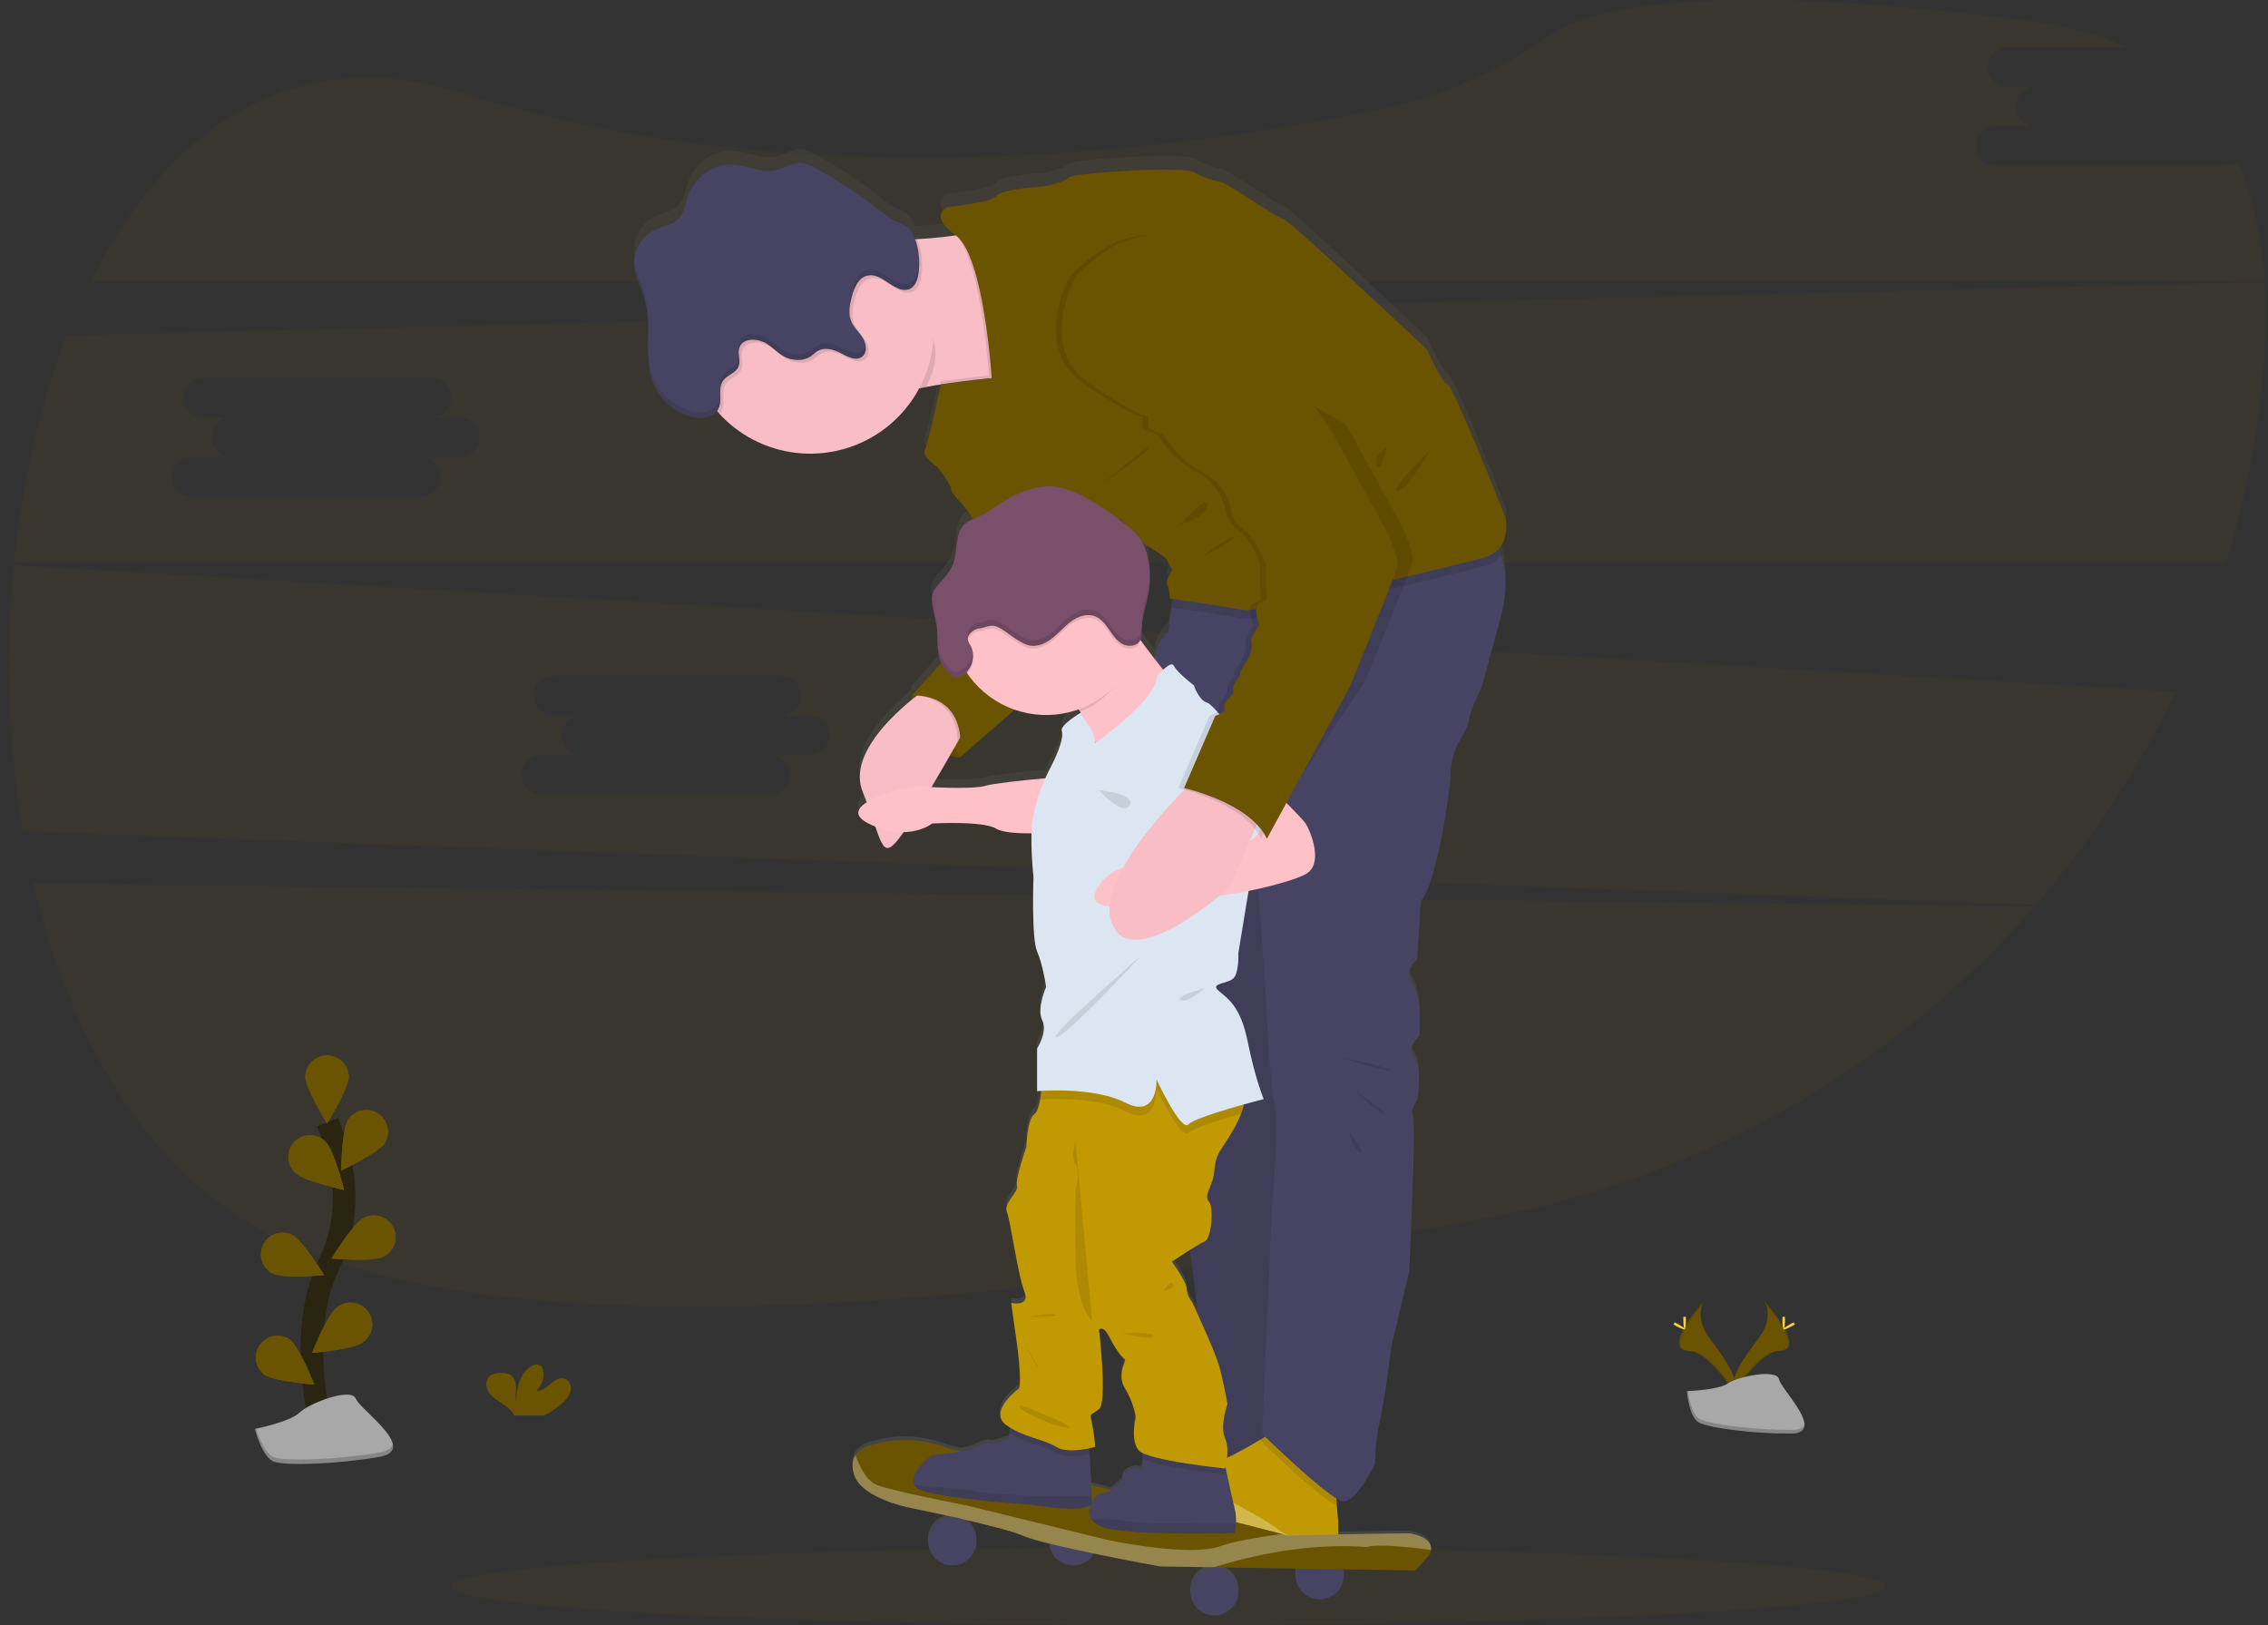 <?xml version="1.0" encoding="UTF-8"?> <svg xmlns="http://www.w3.org/2000/svg" width="201" height="144" viewBox="0 0 201 144" fill="none"><rect x="0" y="0" width="201" height="144" fill="#333333" stroke="none"/><g clip-path="url(#clip0_7_1005)"><path opacity="0.1" d="M2.955 78.286C6.12 91.796 12.819 103.474 23.405 109.142C45.411 120.906 95.034 114.837 132.068 107.868C150.782 104.357 167.769 94.659 180.294 80.335L2.955 78.286Z" fill="#6A5301"></path><path opacity="0.1" d="M197.167 14.695H176.846C176.381 14.695 175.934 14.51 175.605 14.182C175.276 13.853 175.091 13.407 175.091 12.942C175.091 12.477 175.276 12.031 175.605 11.702C175.934 11.373 176.381 11.188 176.846 11.188H180.359C179.903 11.174 179.471 10.982 179.153 10.655C178.836 10.328 178.658 9.89 178.658 9.434C178.658 8.978 178.836 8.541 179.153 8.213C179.471 7.886 179.903 7.695 180.359 7.68H177.851C177.395 7.665 176.962 7.474 176.645 7.147C176.327 6.819 176.15 6.381 176.15 5.926C176.15 5.47 176.327 5.032 176.645 4.705C176.962 4.377 177.395 4.186 177.851 4.171H188.457C186.103 3.079 183.352 2.301 180.182 1.894C151.262 -1.815 140.937 0.639 137.295 3.168C132.801 6.282 127.788 8.572 122.43 9.675C104.587 13.351 71.217 17.776 40.972 8.259C25.939 3.525 14.768 11.522 8.07 24.878H200.695C200.443 20.997 199.69 17.413 198.308 14.275C197.991 14.547 197.586 14.696 197.167 14.695Z" fill="#6A5301"></path><path opacity="0.1" d="M1.23 50.088C0.45 57.945 0.715 65.871 2.018 73.658L180.43 80.176C185.397 74.47 189.567 68.118 192.826 61.293L1.23 50.088ZM71.795 66.901H68.282C68.747 66.901 69.194 67.086 69.523 67.415C69.852 67.743 70.037 68.189 70.037 68.654C70.037 69.119 69.852 69.565 69.523 69.894C69.194 70.223 68.747 70.408 68.282 70.408H47.961C47.495 70.408 47.049 70.223 46.719 69.894C46.39 69.565 46.205 69.119 46.205 68.654C46.205 68.189 46.39 67.743 46.719 67.415C47.049 67.086 47.495 66.901 47.961 66.901H51.474C51.018 66.886 50.585 66.695 50.268 66.368C49.95 66.04 49.773 65.603 49.773 65.147C49.773 64.691 49.95 64.253 50.268 63.926C50.585 63.598 51.018 63.407 51.474 63.392H48.965C48.509 63.378 48.077 63.187 47.759 62.859C47.442 62.532 47.265 62.094 47.265 61.638C47.265 61.182 47.442 60.745 47.759 60.417C48.077 60.09 48.509 59.899 48.965 59.884H69.286C69.742 59.899 70.175 60.09 70.492 60.417C70.809 60.745 70.987 61.182 70.987 61.638C70.987 62.094 70.809 62.532 70.492 62.859C70.175 63.187 69.742 63.378 69.286 63.392H71.795C72.251 63.407 72.683 63.598 73.001 63.926C73.318 64.253 73.495 64.691 73.495 65.147C73.495 65.603 73.318 66.04 73.001 66.368C72.683 66.695 72.251 66.886 71.795 66.901Z" fill="#6A5301"></path><path opacity="0.1" d="M200.704 24.995L5.921 29.729C3.551 35.812 1.989 42.685 1.26 49.817H197.291C198.571 45.63 199.517 41.348 200.122 37.012C200.706 32.822 200.939 28.769 200.704 24.995ZM40.804 40.5H37.291C37.522 40.5 37.75 40.546 37.963 40.634C38.176 40.722 38.37 40.851 38.532 41.014C38.696 41.177 38.825 41.37 38.913 41.583C39.001 41.795 39.047 42.023 39.047 42.254C39.047 42.484 39.001 42.712 38.913 42.925C38.825 43.137 38.696 43.331 38.532 43.493C38.37 43.656 38.176 43.785 37.963 43.874C37.75 43.962 37.522 44.007 37.291 44.007H16.97C16.505 44.007 16.058 43.822 15.729 43.493C15.4 43.165 15.215 42.719 15.215 42.254C15.215 41.789 15.4 41.343 15.729 41.014C16.058 40.685 16.505 40.5 16.97 40.5H20.483C20.027 40.486 19.595 40.294 19.277 39.967C18.96 39.64 18.782 39.202 18.782 38.746C18.782 38.29 18.96 37.852 19.277 37.525C19.595 37.198 20.027 37.007 20.483 36.992H17.975C17.519 36.977 17.086 36.786 16.769 36.459C16.451 36.131 16.274 35.693 16.274 35.237C16.274 34.782 16.451 34.344 16.769 34.017C17.086 33.689 17.519 33.498 17.975 33.483H38.296C38.752 33.498 39.184 33.689 39.502 34.017C39.819 34.344 39.996 34.782 39.996 35.237C39.996 35.693 39.819 36.131 39.502 36.459C39.184 36.786 38.752 36.977 38.296 36.992H40.804C41.26 37.007 41.693 37.198 42.01 37.525C42.327 37.852 42.505 38.29 42.505 38.746C42.505 39.202 42.327 39.64 42.01 39.967C41.693 40.294 41.26 40.486 40.804 40.5Z" fill="#6A5301"></path><path opacity="0.1" d="M103.542 144C138.663 144 167.134 142.461 167.134 140.562C167.134 138.664 138.663 137.125 103.542 137.125C68.422 137.125 39.951 138.664 39.951 140.562C39.951 142.461 68.422 144 103.542 144Z" fill="#6A5301"></path><path d="M156.334 115.285C156.334 115.285 157.335 116.594 155.871 118.562C154.407 120.531 153.2 122.204 153.683 123.437C153.683 123.437 155.891 119.768 157.694 119.717C159.497 119.666 158.31 117.492 156.334 115.285Z" fill="#6A5301"></path><path opacity="0.1" d="M156.334 115.285C156.42 115.412 156.489 115.55 156.538 115.695C158.292 117.754 159.225 119.675 157.541 119.722C155.969 119.768 154.086 122.572 153.636 123.28C153.65 123.335 153.668 123.389 153.689 123.442C153.689 123.442 155.896 119.773 157.699 119.722C159.502 119.671 158.31 117.492 156.334 115.285Z" fill="black"></path><path d="M158.195 116.953C158.195 117.414 158.144 117.787 158.081 117.787C158.017 117.787 157.964 117.414 157.964 116.953C157.964 116.492 158.029 116.709 158.093 116.709C158.157 116.709 158.195 116.492 158.195 116.953Z" fill="#FFD037"></path><path d="M158.834 117.503C158.429 117.723 158.077 117.856 158.046 117.8C158.015 117.743 158.32 117.519 158.724 117.299C159.129 117.079 158.969 117.239 159 117.299C159.031 117.359 159.238 117.283 158.834 117.503Z" fill="#FFD037"></path><path d="M151.043 115.285C151.043 115.285 150.043 116.594 151.506 118.562C152.97 120.531 154.175 122.204 153.694 123.437C153.694 123.437 151.484 119.768 149.683 119.717C147.882 119.666 149.065 117.492 151.043 115.285Z" fill="#6A5301"></path><path opacity="0.1" d="M151.043 115.285C150.956 115.411 150.887 115.549 150.839 115.695C149.086 117.754 148.15 119.675 149.837 119.722C151.406 119.768 153.3 122.572 153.741 123.28C153.727 123.335 153.709 123.387 153.689 123.442C153.689 123.442 151.479 119.773 149.678 119.722C147.877 119.671 149.065 117.492 151.043 115.285Z" fill="black"></path><path d="M149.183 116.953C149.183 117.414 149.234 117.787 149.297 117.787C149.361 117.787 149.414 117.414 149.414 116.953C149.414 116.492 149.349 116.709 149.285 116.709C149.221 116.709 149.183 116.492 149.183 116.953Z" fill="#FFD037"></path><path d="M148.543 117.503C148.947 117.723 149.301 117.856 149.332 117.8C149.363 117.743 149.059 117.519 148.654 117.299C148.249 117.079 148.41 117.239 148.379 117.299C148.348 117.359 148.138 117.283 148.543 117.503Z" fill="#FFD037"></path><path d="M149.502 123.271C149.502 123.271 152.302 123.184 153.148 122.584C153.994 121.985 157.456 121.266 157.665 122.22C157.875 123.174 161.873 127.007 158.712 127.033C155.551 127.058 151.367 126.541 150.525 126.029C149.682 125.518 149.502 123.271 149.502 123.271Z" fill="#A8A8A8"></path><path opacity="0.2" d="M158.766 126.707C155.604 126.732 151.421 126.215 150.578 125.703C149.937 125.312 149.682 123.912 149.596 123.267H149.503C149.503 123.267 149.685 125.521 150.522 126.035C151.359 126.548 155.548 127.064 158.709 127.038C159.621 127.038 159.938 126.707 159.919 126.226C159.792 126.521 159.444 126.701 158.766 126.707Z" fill="black"></path><path d="M49.875 124.294C50.21 124.021 50.454 123.654 50.575 123.24C50.665 122.823 50.486 122.33 50.087 122.168C49.638 121.996 49.159 122.308 48.794 122.621C48.43 122.934 48.016 123.293 47.54 123.225C47.785 123.004 47.968 122.723 48.071 122.41C48.175 122.097 48.195 121.763 48.131 121.439C48.11 121.305 48.053 121.179 47.967 121.075C47.717 120.809 47.267 120.922 46.968 121.132C46.02 121.798 45.755 123.085 45.75 124.241C45.655 123.824 45.735 123.389 45.733 122.967C45.732 122.544 45.613 122.057 45.252 121.833C45.028 121.713 44.777 121.654 44.523 121.661C44.096 121.645 43.623 121.689 43.331 121.998C42.966 122.386 43.063 123.034 43.378 123.455C43.694 123.875 44.171 124.149 44.611 124.442C44.964 124.652 45.266 124.939 45.493 125.281C45.519 125.33 45.541 125.38 45.559 125.432H48.229C48.827 125.129 49.38 124.746 49.875 124.294Z" fill="#6A5301"></path><path d="M28.65 127.167C28.65 127.167 26.087 118.481 29.129 112.088C30.425 109.414 30.816 106.393 30.245 103.478C29.963 102.097 29.555 100.745 29.026 99.439" stroke="#2A2511" stroke-width="2" stroke-miterlimit="10"></path><path d="M30.913 95.397C30.913 96.463 28.984 99.55 28.984 99.55C28.984 99.55 27.054 96.455 27.054 95.397C27.069 94.897 27.279 94.421 27.639 94.072C28 93.724 28.482 93.528 28.983 93.528C29.485 93.528 29.967 93.724 30.327 94.072C30.688 94.421 30.898 94.897 30.913 95.397Z" fill="#6A5301"></path><path d="M34.103 101.295C33.525 102.189 30.224 103.733 30.224 103.733C30.224 103.733 30.284 100.091 30.863 99.199C31.148 98.785 31.584 98.499 32.077 98.4C32.57 98.302 33.082 98.4 33.504 98.673C33.926 98.946 34.225 99.373 34.337 99.862C34.448 100.352 34.365 100.866 34.103 101.295Z" fill="#6A5301"></path><path d="M33.964 111.372C33.012 111.851 29.383 111.52 29.383 111.52C29.383 111.52 31.275 108.408 32.227 107.929C32.454 107.809 32.702 107.736 32.958 107.713C33.214 107.69 33.472 107.718 33.716 107.796C33.961 107.874 34.188 108 34.383 108.166C34.578 108.333 34.739 108.537 34.854 108.766C34.97 108.995 35.038 109.244 35.056 109.5C35.074 109.756 35.04 110.013 34.957 110.256C34.874 110.499 34.744 110.722 34.573 110.914C34.403 111.106 34.196 111.262 33.964 111.372Z" fill="#6A5301"></path><path d="M32.139 118.974C31.283 119.608 27.649 119.884 27.649 119.884C27.649 119.884 28.988 116.5 29.837 115.866C30.039 115.7 30.273 115.578 30.524 115.505C30.776 115.432 31.039 115.412 31.298 115.444C31.558 115.476 31.808 115.56 32.034 115.692C32.26 115.824 32.457 116 32.612 116.21C32.768 116.42 32.879 116.659 32.94 116.913C33 117.167 33.008 117.431 32.963 117.688C32.918 117.946 32.821 118.191 32.678 118.41C32.535 118.629 32.35 118.816 32.132 118.961L32.139 118.974Z" fill="#6A5301"></path><path d="M26.173 103.938C26.937 104.679 30.499 105.45 30.499 105.45C30.499 105.45 29.626 101.916 28.858 101.173C28.678 100.989 28.463 100.843 28.225 100.743C27.988 100.644 27.732 100.593 27.475 100.593C27.217 100.594 26.962 100.646 26.725 100.746C26.488 100.846 26.273 100.993 26.093 101.178C25.914 101.363 25.773 101.581 25.68 101.821C25.586 102.061 25.541 102.317 25.549 102.574C25.556 102.831 25.614 103.085 25.721 103.319C25.828 103.553 25.98 103.764 26.169 103.938H26.173Z" fill="#6A5301"></path><path d="M24.151 112.855C25.103 113.333 28.732 113.002 28.732 113.002C28.732 113.002 26.84 109.892 25.888 109.412C25.433 109.194 24.91 109.163 24.431 109.326C23.953 109.489 23.558 109.832 23.331 110.283C23.103 110.733 23.062 111.255 23.215 111.736C23.369 112.217 23.705 112.618 24.151 112.855Z" fill="#6A5301"></path><path d="M23.378 121.791C24.235 122.422 27.866 122.701 27.866 122.701C27.866 122.701 26.53 119.316 25.679 118.683C25.266 118.408 24.764 118.302 24.276 118.387C23.788 118.472 23.351 118.741 23.056 119.139C22.761 119.537 22.631 120.033 22.691 120.524C22.752 121.015 23 121.464 23.384 121.778L23.378 121.791Z" fill="#6A5301"></path><path d="M30.913 95.397C30.913 96.463 28.984 99.55 28.984 99.55C28.984 99.55 27.054 96.455 27.054 95.397C27.069 94.897 27.279 94.421 27.639 94.072C28 93.724 28.482 93.528 28.983 93.528C29.485 93.528 29.967 93.724 30.327 94.072C30.688 94.421 30.898 94.897 30.913 95.397Z" fill="#6A5301"></path><path d="M34.103 101.295C33.525 102.189 30.224 103.733 30.224 103.733C30.224 103.733 30.284 100.091 30.863 99.199C31.148 98.785 31.584 98.499 32.077 98.4C32.57 98.302 33.082 98.4 33.504 98.673C33.926 98.946 34.225 99.373 34.337 99.862C34.448 100.352 34.365 100.866 34.103 101.295Z" fill="#6A5301"></path><path d="M33.964 111.372C33.012 111.851 29.383 111.52 29.383 111.52C29.383 111.52 31.275 108.408 32.227 107.929C32.454 107.809 32.702 107.736 32.958 107.713C33.214 107.69 33.472 107.718 33.716 107.796C33.961 107.874 34.188 108 34.383 108.166C34.578 108.333 34.739 108.537 34.854 108.766C34.97 108.995 35.038 109.244 35.056 109.5C35.074 109.756 35.04 110.013 34.957 110.256C34.874 110.499 34.744 110.722 34.573 110.914C34.403 111.106 34.196 111.262 33.964 111.372Z" fill="#6A5301"></path><path d="M32.139 118.974C31.283 119.608 27.649 119.884 27.649 119.884C27.649 119.884 28.988 116.5 29.837 115.866C30.039 115.7 30.273 115.578 30.524 115.505C30.776 115.432 31.039 115.412 31.298 115.444C31.558 115.476 31.808 115.56 32.034 115.692C32.26 115.824 32.457 116 32.612 116.21C32.768 116.42 32.879 116.659 32.94 116.913C33 117.167 33.008 117.431 32.963 117.688C32.918 117.946 32.821 118.191 32.678 118.41C32.535 118.629 32.35 118.816 32.132 118.961L32.139 118.974Z" fill="#6A5301"></path><path d="M26.173 103.938C26.937 104.679 30.499 105.45 30.499 105.45C30.499 105.45 29.626 101.916 28.858 101.173C28.678 100.989 28.463 100.843 28.225 100.743C27.988 100.644 27.732 100.593 27.475 100.593C27.217 100.594 26.962 100.646 26.725 100.746C26.488 100.846 26.273 100.993 26.093 101.178C25.914 101.363 25.773 101.581 25.68 101.821C25.586 102.061 25.541 102.317 25.549 102.574C25.556 102.831 25.614 103.085 25.721 103.319C25.828 103.553 25.98 103.764 26.169 103.938H26.173Z" fill="#6A5301"></path><path d="M24.151 112.855C25.103 113.333 28.732 113.002 28.732 113.002C28.732 113.002 26.84 109.892 25.888 109.412C25.433 109.194 24.91 109.163 24.431 109.326C23.953 109.489 23.558 109.832 23.331 110.283C23.103 110.733 23.062 111.255 23.215 111.736C23.369 112.217 23.705 112.618 24.151 112.855Z" fill="#6A5301"></path><path d="M23.378 121.791C24.235 122.422 27.866 122.701 27.866 122.701C27.866 122.701 26.53 119.316 25.679 118.683C25.266 118.408 24.764 118.302 24.276 118.387C23.788 118.472 23.351 118.741 23.056 119.139C22.761 119.537 22.631 120.033 22.691 120.524C22.752 121.015 23 121.464 23.384 121.778L23.378 121.791Z" fill="#6A5301"></path><path d="M22.589 126.621C22.589 126.621 25.71 126.002 26.541 125.177C27.372 124.352 31.117 122.909 31.532 123.939C31.948 124.97 37.147 128.476 33.611 129.095C30.074 129.715 25.292 129.92 24.253 129.507C23.214 129.094 22.589 126.621 22.589 126.621Z" fill="#A8A8A8"></path><path opacity="0.2" d="M33.616 128.709C30.081 129.329 25.298 129.534 24.259 129.123C23.468 128.808 22.917 127.302 22.7 126.597L22.589 126.621C22.589 126.621 23.214 129.095 24.253 129.507C25.292 129.918 30.076 129.713 33.611 129.095C34.632 128.913 34.923 128.496 34.814 127.967C34.732 128.311 34.376 128.577 33.616 128.709Z" fill="black"></path><path d="M132.829 47.7C133.808 46.607 133.425 44.905 133.425 44.905C133.425 44.905 128.806 33.147 128.293 33.017C127.781 32.888 126.496 29.922 126.496 29.922C126.496 29.922 114.178 18.227 113.735 18.227C113.292 18.227 108.795 14.997 108.219 14.934C107.643 14.87 106.742 14.546 105.779 14.023C104.817 13.501 95.064 14.089 94.679 14.54C94.295 14.992 92.492 15.316 92.492 15.316C92.492 15.316 88.835 15.509 88.321 16.155C87.807 16.802 84.024 17.144 84.024 17.144C84.024 17.144 82.163 17.836 84.689 19.673C83.88 19.8 82.934 19.899 81.973 19.968C81.732 19.984 81.488 20.001 81.244 20.014H81.1C80.939 19.526 80.624 19.104 80.203 18.81C79.928 18.661 79.643 18.529 79.352 18.415C78.9 18.175 78.477 17.885 78.09 17.55C76.22 16.065 74.224 14.744 72.125 13.603C71.801 13.4 71.44 13.264 71.062 13.204C70.28 13.129 69.582 13.677 68.817 13.861C67.471 14.184 66.115 13.364 64.731 13.351C63.003 13.335 61.43 14.679 60.903 16.336C60.708 16.949 60.62 17.632 60.199 18.118C59.652 18.754 58.728 18.846 57.979 19.223C57.436 19.506 56.981 19.932 56.663 20.455C56.346 20.978 56.178 21.578 56.178 22.189V22.204C56.178 22.3 56.178 22.397 56.194 22.493C56.28 23.273 56.641 23.992 56.905 24.731C57.177 25.488 57.348 26.278 57.416 27.08C57.416 27.088 57.416 27.097 57.416 27.105C57.426 27.238 57.436 27.371 57.441 27.506C57.441 27.533 57.441 27.562 57.441 27.591C57.441 27.719 57.441 27.848 57.441 27.977C57.441 28.673 57.417 29.374 57.419 30.069V30.106V30.421C57.419 30.446 57.419 30.472 57.419 30.497C57.419 30.59 57.419 30.679 57.43 30.778V30.876C57.43 30.962 57.443 31.049 57.452 31.134C57.452 31.171 57.452 31.209 57.461 31.246C57.461 31.329 57.481 31.411 57.492 31.493L57.508 31.61C57.521 31.692 57.536 31.774 57.55 31.856L57.572 31.968C57.59 32.056 57.612 32.151 57.634 32.231C57.643 32.262 57.649 32.291 57.656 32.322C57.689 32.443 57.725 32.56 57.766 32.671C58.038 33.436 58.489 34.125 59.081 34.681C59.672 35.238 60.387 35.647 61.167 35.874C61.461 35.955 61.765 35.993 62.07 35.987C62.617 35.974 63.14 35.805 63.464 35.431C63.544 35.523 63.623 35.614 63.707 35.705C64.896 36.996 66.379 37.982 68.031 38.579C69.683 39.176 71.454 39.367 73.195 39.135C74.936 38.902 76.596 38.254 78.033 37.245C79.47 36.236 80.642 34.895 81.45 33.338C81.641 33.296 81.831 33.258 82.022 33.221C82.354 33.159 82.688 33.101 83.023 33.039L83.346 32.988L83.473 32.966C85.114 32.708 86.707 32.535 87.849 32.42L83.338 32.979C83.338 32.979 82.245 38.224 81.929 38.805C81.614 39.386 83.023 40.355 83.023 40.355C83.023 40.355 84.243 41.84 84.243 42.294C84.243 42.747 85.654 44.038 86.038 44.748C86.087 44.838 86.149 44.921 86.221 44.994C85.936 45.104 85.673 45.264 85.444 45.465C84.552 46.309 84.85 47.787 84.441 48.945C84.186 49.673 83.652 50.263 83.138 50.837C82.953 51.024 82.798 51.238 82.678 51.472C82.612 51.627 82.57 51.792 82.556 51.96C82.547 52.053 82.544 52.147 82.545 52.24V52.273C82.545 52.346 82.545 52.417 82.56 52.488C82.56 52.519 82.56 52.55 82.56 52.581C82.649 53.342 82.908 54.078 82.987 54.839C83.065 55.6 82.97 56.366 83.127 57.107C83.181 57.366 83.266 57.617 83.379 57.856L80.768 60.769C80.768 60.769 80.752 60.913 80.746 61.149C78.57 62.954 75.204 66.359 76.406 69.361C76.537 69.69 76.658 70.005 76.77 70.306C75.886 70.868 75.594 71.537 76.92 72.203C77.129 72.309 77.332 72.4 77.53 72.482C78.21 74.475 78.477 75.031 79.616 73.561C79.738 73.401 79.88 73.197 80.035 72.977C81.639 72.944 82.567 72.203 82.567 72.203C82.567 72.203 87.057 71.945 88.219 72.656C88.8 73.02 90.167 73.093 91.378 73.084C91.362 74.387 91.422 75.689 91.56 76.984C91.56 76.984 91.367 82.476 91.881 83.639C92.395 84.802 92.679 86.805 92.679 86.805C92.679 86.805 91.817 88.743 92.329 89.777C92.842 90.811 91.881 92.297 91.881 92.297V96.107L92.246 96.082C92.218 96.339 92.184 96.608 92.138 96.865C92.032 97.46 91.874 97.994 91.629 98.167C90.988 98.627 90.924 101.08 90.924 101.08C90.924 101.08 89.897 104.053 90.089 104.57C90.28 105.087 88.871 106.12 89.192 106.895C89.513 107.671 90.169 112.58 90.74 113.996C91.31 115.413 89.577 115.03 89.577 115.03L90.089 118.712C90.089 118.712 90.603 122.459 90.218 122.717C89.834 122.976 87.621 124.85 89.143 125.947C89.261 126.033 89.382 126.111 89.507 126.186C89.514 126.356 89.51 126.526 89.495 126.696C89.466 126.985 89.393 127.216 89.23 127.242C88.778 127.308 87.879 127.759 87.69 127.566C87.5 127.373 86.414 128.054 85.32 128.276L85.169 128.3L83.749 127.936C81.694 127.154 79.439 127.071 77.332 127.699C77.332 127.699 76.302 127.859 75.802 128.628C75.549 129.021 75.438 129.574 75.664 130.346C76.349 132.63 81.021 133.416 81.021 133.416C81.021 133.416 82.64 133.749 84.585 134.19C84.522 134.19 84.456 134.19 84.39 134.19C83.853 134.186 83.335 134.384 82.936 134.743C82.538 135.103 82.29 135.598 82.239 136.132C82.189 136.666 82.341 137.199 82.665 137.627C82.989 138.054 83.462 138.345 83.99 138.441C84.518 138.537 85.064 138.432 85.518 138.147C85.972 137.861 86.303 137.416 86.445 136.899C86.587 136.382 86.529 135.83 86.284 135.353C86.038 134.876 85.623 134.509 85.12 134.323C87.307 134.825 89.73 135.437 90.714 135.869C91.447 136.144 92.198 136.369 92.962 136.542C93 136.994 93.181 137.422 93.479 137.764C93.777 138.106 94.177 138.344 94.619 138.444C95.062 138.543 95.525 138.499 95.942 138.318C96.358 138.136 96.705 137.827 96.933 137.434C99.909 138.055 102.777 138.581 102.777 138.581L107.566 138.66H107.599C107.034 138.664 106.494 138.891 106.097 139.291C105.7 139.692 105.479 140.234 105.48 140.797C105.482 141.361 105.708 141.901 106.108 142.299C106.508 142.697 107.049 142.92 107.613 142.92C108.178 142.92 108.719 142.697 109.119 142.299C109.519 141.901 109.744 141.361 109.746 140.797C109.748 140.234 109.526 139.692 109.129 139.291C108.732 138.891 108.192 138.664 107.628 138.66L114.878 138.778C114.791 139.073 114.769 139.383 114.812 139.687C114.856 139.991 114.965 140.282 115.131 140.54C115.298 140.799 115.518 141.018 115.777 141.184C116.037 141.349 116.328 141.457 116.633 141.5C116.938 141.542 117.248 141.519 117.543 141.431C117.837 141.343 118.11 141.193 118.341 140.991C118.573 140.788 118.757 140.538 118.883 140.258C119.009 139.978 119.073 139.673 119.071 139.366C119.07 139.191 119.048 139.016 119.005 138.846L125.4 138.949L126.676 137.547C126.748 137.411 126.79 137.262 126.802 137.109C126.84 136.648 126.602 135.949 124.968 135.652C124.848 135.63 121.515 135.683 118.571 135.732V134.578C118.571 134.578 118.489 133.942 118.438 133.194C118.424 132.974 118.411 132.744 118.405 132.518C118.572 132.632 118.757 132.717 118.952 132.768C120.172 132.963 121.84 129.409 121.84 129.409C121.84 129.409 121.84 127.406 122.225 125.791C122.609 124.176 123.318 118.748 123.318 118.748L124.861 112.225C124.861 112.225 125.499 98.915 125.178 98.398C124.857 97.881 125.564 96.976 125.564 96.976C125.564 96.976 126.077 94.134 125.307 93.165C124.538 92.197 125.756 91.226 125.756 91.226C125.756 91.226 126.077 87.867 125.178 86.576C124.279 85.285 125.599 84.38 125.599 84.38L125.92 79.147C127.267 77.791 128.485 69.716 128.55 67.972C128.567 66.99 128.786 66.022 129.192 65.128C129.192 65.128 130.089 63.771 130.218 62.866C130.348 61.961 131.312 60.09 131.312 60.09L132.98 53.886C133.653 51.385 133.482 49.535 133.035 48.217C132.969 48.031 132.9 47.862 132.829 47.7ZM102.693 48.064C103.719 48.71 103.399 48.903 103.719 49.291C104.04 49.679 103.783 49.613 103.526 50.26C103.269 50.906 103.462 50.713 103.59 51.423C103.718 52.133 103.656 52.133 103.656 52.133L103.976 52.179L103.53 55.177C102.801 55.653 102.467 56.563 102.316 57.502C101.886 56.942 101.452 56.359 101.063 55.816C101.196 55.52 101.171 55.166 101.175 54.833C101.189 53.741 101.597 52.697 101.785 51.621C101.977 50.527 101.942 49.404 101.681 48.324C101.588 47.918 101.444 47.524 101.253 47.153C101.669 47.43 102.195 47.758 102.693 48.071V48.064ZM103.847 111.376C103.847 111.376 104.658 110.83 105.446 110.333C105.71 112.25 105.96 114.244 106.137 116.046C105.854 115.42 105.657 114.994 105.657 114.994C105.368 114.646 105.195 114.217 105.161 113.767C105.13 113.064 103.847 111.383 103.847 111.383V111.376ZM99.036 44.97C99.219 44.996 99.477 45.227 99.722 45.504C99.496 45.322 99.268 45.14 99.034 44.968L99.036 44.97ZM87.294 68.873C86.554 69.106 84.046 69.071 82.555 68.984C83.112 68.032 83.667 67.063 84.159 66.195C84.449 66.27 84.745 66.323 85.043 66.353L89.927 62.069C91.764 62.712 93.767 62.7 95.596 62.032L95.729 62.24C95.786 62.331 95.846 62.422 95.912 62.524L95.789 62.325C95.789 62.325 93.904 63.447 94.096 63.964C94.287 64.481 93.841 65.772 93.135 67.156C92.953 67.502 92.794 67.844 92.641 68.188C91.044 68.338 88.034 68.64 87.294 68.873ZM96.561 128.564L96.533 128.052C96.843 127.985 97.047 127.923 97.047 127.923C96.983 127.164 96.876 126.409 96.727 125.662C96.533 124.886 96.633 125.144 97.385 124.569C98.136 123.994 97.385 117.468 97.385 117.468C97.385 117.468 97.749 117.015 98.327 118.178C98.905 119.342 99.485 120.052 99.678 120.116C99.871 120.179 98.907 121.474 99.678 122.701C100.157 123.495 100.483 124.371 100.639 125.285C100.639 125.285 100.126 127.337 100.896 128.249C101 128.355 101.123 128.44 101.26 128.498C101.26 128.668 101.26 128.848 101.26 129.017C101.26 129.358 101.26 129.649 101.244 129.711C101.236 129.755 101.218 129.795 101.19 129.83C101.162 129.864 101.125 129.891 101.084 129.907C101.043 129.923 100.998 129.928 100.954 129.922C100.91 129.916 100.869 129.898 100.834 129.871C100.635 129.742 99.375 130.031 99.461 130.842C99.163 131.193 98.825 131.509 98.455 131.783L96.706 131.331L96.561 128.564Z" fill="url(#paint0_linear_7_1005)"></path><path d="M80.815 61.632C80.815 61.632 80.204 66.63 85.048 67.141L85.777 63.682L84.251 61.632L82.065 60.893L80.815 61.632Z" fill="#6A5301"></path><path opacity="0.1" d="M82.065 60.893L80.815 61.63C80.815 61.63 80.204 66.628 85.048 67.139" fill="black"></path><path d="M89.604 33.372C89.604 33.372 86.335 33.572 83.058 34.115C82.722 34.172 82.389 34.233 82.057 34.297C81.864 34.334 81.674 34.372 81.484 34.414C79.767 34.767 78.203 35.226 77.292 35.812C76.198 36.513 75.833 34.625 75.799 32.001C75.784 31.078 75.815 30.066 75.864 29.043C75.928 27.859 76.021 26.661 76.119 25.583C76.336 23.194 76.586 21.337 76.586 21.337C76.586 21.337 77.731 21.337 79.26 21.284L79.753 21.266C80.232 21.248 80.741 21.223 81.253 21.192C81.495 21.179 81.74 21.164 81.982 21.146C82.952 21.077 83.909 20.979 84.717 20.851C85.577 20.713 86.275 20.538 86.654 20.305C88.386 19.274 89.604 33.372 89.604 33.372Z" fill="#F8BDC5"></path><path d="M104.168 51.827L103.53 56.057C103.53 56.057 102.139 57.786 102.321 58.748C102.503 59.709 104.108 102.194 104.108 102.194C104.108 102.194 107.252 120.136 106.16 122.443C105.068 124.749 106.097 130.133 106.097 130.133L112.641 129.108L114.829 50.673L104.168 51.827Z" fill="#474463"></path><path opacity="0.1" d="M104.168 51.827L103.53 56.057C103.53 56.057 102.139 57.786 102.321 58.748C102.503 59.709 104.108 102.194 104.108 102.194C104.108 102.194 107.252 120.136 106.16 122.443C105.068 124.749 106.097 130.133 106.097 130.133L112.641 129.108L114.829 50.673L104.168 51.827Z" fill="black"></path><path d="M118.604 131.222C118.396 131.566 118.412 132.578 118.471 133.44C118.522 134.181 118.604 134.811 118.604 134.811V139.168C118.604 139.168 111.611 136.733 107.761 134.17C106.173 133.112 105.721 132.129 105.808 131.342C105.936 130.222 107.157 129.492 107.761 129.492C108.337 129.492 110.156 128.489 111.647 127.602C112.819 126.909 113.793 126.288 113.793 126.288C113.793 126.288 118.988 130.581 118.604 131.222Z" fill="#C19902"></path><path opacity="0.1" d="M118.604 131.222C118.396 131.566 118.413 132.578 118.471 133.44C116.916 132.711 112.101 128.047 111.647 127.602C112.82 126.909 113.793 126.288 113.793 126.288C113.793 126.288 118.989 130.581 118.604 131.222Z" fill="black"></path><path d="M132.976 54.775L131.308 60.927C131.308 60.927 130.346 62.784 130.214 63.682C130.083 64.58 129.188 65.925 129.188 65.925C128.783 66.811 128.564 67.77 128.546 68.744C128.482 70.475 127.27 78.485 125.916 79.83L125.595 85.021C125.595 85.021 124.319 85.917 125.21 87.206C126.102 88.495 125.788 91.82 125.788 91.82C125.788 91.82 124.569 92.781 125.34 93.742C126.111 94.704 125.595 97.524 125.595 97.524C125.595 97.524 124.889 98.42 125.21 98.933C125.531 99.447 124.893 112.647 124.893 112.647L123.351 119.118C123.351 119.118 122.643 124.502 122.257 126.104C121.87 127.706 121.872 129.691 121.872 129.691C121.872 129.691 120.204 133.216 118.985 133.025C117.765 132.833 111.864 127.064 111.864 127.064L112.697 107.582C112.697 107.582 113.403 99.316 112.954 97.713C112.506 96.111 112.185 88.102 112.185 88.102L111.286 75.478L102.313 61.381C102.313 61.381 101.663 57.279 103.522 56.062L103.859 53.846L104.164 51.833L114.816 50.678L131.111 46.451C131.111 46.451 132.367 47.224 133.025 49.156C133.476 50.458 133.649 52.293 132.976 54.775Z" fill="#474463"></path><path d="M104.624 61.257C104.624 61.257 97.053 70.543 97.374 67.948C97.574 66.318 96.539 64.328 95.733 63.07C95.257 62.322 94.863 61.832 94.863 61.832C94.863 61.832 99.483 53.375 99.74 54.527C99.822 54.892 100.356 55.727 101.043 56.681C102.492 58.681 104.624 61.257 104.624 61.257Z" fill="#FFC1C8"></path><path opacity="0.3" d="M118.604 138.261V139.171C118.604 139.171 111.611 136.737 107.761 134.174C106.173 133.116 105.721 132.133 105.808 131.346C107.934 132.42 111.888 134.468 113.086 135.392C114.103 136.175 116.732 137.414 118.604 138.261Z" fill="white"></path><path d="M116.958 141.719C118.139 141.719 119.096 140.762 119.096 139.583C119.096 138.403 118.139 137.447 116.958 137.447C115.777 137.447 114.819 138.403 114.819 139.583C114.819 140.762 115.777 141.719 116.958 141.719Z" fill="#474463"></path><path d="M95.115 138.72C96.296 138.72 97.253 137.764 97.253 136.584C97.253 135.405 96.296 134.448 95.115 134.448C93.934 134.448 92.977 135.405 92.977 136.584C92.977 137.764 93.934 138.72 95.115 138.72Z" fill="#474463"></path><path d="M126.834 137.343C126.822 137.495 126.78 137.643 126.709 137.779L125.433 139.168L107.596 138.882L102.8 138.804C102.8 138.804 92.704 136.968 90.737 136.113C88.77 135.257 81.037 133.691 81.037 133.691C81.037 133.691 76.367 132.908 75.681 130.645C75.45 129.878 75.567 129.33 75.82 128.941C76.318 128.178 77.349 128.018 77.349 128.018C79.457 127.396 81.71 127.479 83.766 128.254L113.663 135.936L114.126 136.054C114.126 136.054 124.784 135.856 124.999 135.894C126.634 136.193 126.873 136.886 126.834 137.343Z" fill="#6A5301"></path><path opacity="0.3" d="M126.834 137.343C125.041 137.11 121.912 136.766 121.107 137.098C121.107 137.098 115.417 136.395 107.589 138.882L102.8 138.804C102.8 138.804 92.704 136.968 90.737 136.113C88.77 135.257 81.037 133.691 81.037 133.691C81.037 133.691 76.367 132.908 75.681 130.645C75.45 129.878 75.567 129.33 75.82 128.941C76.139 129.869 76.753 131.215 77.734 131.592C79.275 132.183 85.606 133.389 85.606 133.389L98.137 136.453C98.137 136.453 105.372 138.021 108.189 136.999C109.343 136.584 111.509 136.215 113.658 135.925L114.121 136.043C114.121 136.043 124.778 135.845 124.993 135.883C126.634 136.193 126.873 136.886 126.834 137.343Z" fill="white"></path><path d="M109.529 135.036C109.514 135.305 109.48 135.572 109.428 135.836C109.428 135.836 102.341 136.089 98.651 135.543C97.632 135.392 97.056 135.066 96.77 134.676C96.642 134.492 96.563 134.279 96.539 134.056C96.516 133.833 96.55 133.608 96.637 133.401C96.677 133.283 96.729 133.168 96.791 133.059C97.067 132.578 97.49 132.238 97.721 132.284C98.363 132.413 99.464 131.098 99.464 131.098C99.376 130.295 100.64 130.006 100.837 130.137C100.872 130.164 100.913 130.181 100.957 130.188C101.001 130.194 101.046 130.189 101.087 130.173C101.128 130.156 101.165 130.13 101.193 130.096C101.221 130.061 101.239 130.02 101.247 129.977C101.26 129.917 101.263 129.627 101.263 129.288C101.263 128.724 101.247 128.014 101.247 128.014L108.371 128.879L108.654 130.239C108.913 131.451 109.274 133.117 109.428 133.687C109.536 134.128 109.57 134.584 109.529 135.036Z" fill="#474463"></path><path opacity="0.1" d="M109.529 135.037C109.513 135.305 109.48 135.572 109.428 135.836C109.428 135.836 102.341 136.089 98.651 135.543C97.632 135.392 97.056 135.066 96.769 134.676C97.716 134.62 98.946 134.589 99.708 134.774C100.795 135.044 107.294 135.044 109.529 135.037Z" fill="black"></path><path d="M96.784 133.056C96.792 133.121 96.781 133.188 96.754 133.248C96.727 133.308 96.684 133.36 96.629 133.398C95.732 134.09 91.428 133.338 91.428 133.338C91.428 133.338 82.634 132.791 81.32 131.896C81.201 131.818 81.102 131.714 81.03 131.592C80.483 130.605 82.463 128.948 82.634 128.948C82.805 128.948 85.17 128.626 85.328 128.595C86.422 128.374 87.516 127.697 87.698 127.89C87.881 128.083 88.792 127.633 89.237 127.57C89.399 127.546 89.474 127.317 89.501 127.023C89.527 126.627 89.513 126.229 89.461 125.834L96.485 127.723L96.547 128.841L96.749 132.562L96.775 133.019C96.779 133.031 96.782 133.043 96.784 133.056Z" fill="#474463"></path><path opacity="0.1" d="M91.435 133.338C91.435 133.338 82.641 132.792 81.327 131.896C81.208 131.818 81.109 131.714 81.037 131.592C82.818 131.737 85.788 131.983 86.324 132.12C87.095 132.302 91.428 132.568 91.428 132.568H96.757L96.782 133.025C97.014 134.314 91.435 133.338 91.435 133.338Z" fill="black"></path><path d="M84.406 138.72C85.587 138.72 86.544 137.764 86.544 136.584C86.544 135.405 85.587 134.448 84.406 134.448C83.225 134.448 82.268 135.405 82.268 136.584C82.268 137.764 83.225 138.72 84.406 138.72Z" fill="#474463"></path><path d="M107.632 143.153C108.813 143.153 109.77 142.197 109.77 141.018C109.77 139.838 108.813 138.882 107.632 138.882C106.451 138.882 105.493 139.838 105.493 141.018C105.493 142.197 106.451 143.153 107.632 143.153Z" fill="#474463"></path><path d="M85.883 63.939C85.883 63.939 85.478 64.667 84.87 65.749C83.411 68.319 80.788 72.877 79.659 74.319C78.055 76.369 78.185 74.448 76.451 70.155C75.164 66.961 79.125 63.307 81.244 61.647C81.973 61.069 82.483 60.736 82.483 60.736L85.883 63.939Z" fill="#F8BDC5"></path><path d="M93.645 68.873C93.645 68.873 88.32 69.321 87.294 69.641C86.268 69.962 81.841 69.769 81.46 69.641C81.079 69.514 73.503 71.243 76.969 72.973C80.434 74.703 82.62 72.973 82.62 72.973C82.62 72.973 87.112 72.716 88.271 73.423C89.43 74.129 93.66 73.743 93.66 73.743L93.645 68.873Z" fill="#FFC1C8"></path><path opacity="0.1" d="M82.583 29.656C83.24 31.333 82.829 32.793 82.057 34.292C80.121 34.656 78.299 35.157 77.286 35.806C74.398 37.666 76.58 21.324 76.58 21.324C76.58 21.324 77.977 21.324 79.747 21.253C79.211 23.697 81.242 26.233 82.583 29.656Z" fill="black"></path><path d="M82.747 29.292C82.743 31.976 81.751 34.565 79.959 36.564C78.166 38.564 75.7 39.835 73.029 40.134C70.359 40.434 67.672 39.741 65.48 38.188C63.288 36.635 61.746 34.33 61.147 31.714C60.547 29.098 60.933 26.353 62.231 24.003C63.529 21.652 65.647 19.861 68.183 18.972C70.718 18.082 73.492 18.155 75.977 19.178C78.461 20.2 80.482 22.101 81.653 24.516C82.375 26.005 82.749 27.638 82.747 29.292Z" fill="#F8BDC5"></path><path opacity="0.1" d="M133.029 49.151C132.682 49.654 132.164 50.013 131.57 50.161C129.067 50.866 111.423 55.095 110.269 54.839C109.25 54.613 104.876 53.985 103.868 53.841L104.173 51.827L114.824 50.673L131.12 46.445C131.12 46.445 132.371 47.219 133.029 49.151Z" fill="black"></path><path opacity="0.1" d="M89.604 33.372C87.518 33.497 85.44 33.728 83.378 34.064C83.407 33.97 83.404 33.87 83.367 33.778L87.633 33.252C87.633 33.252 87.01 23.238 84.716 20.838C85.577 20.7 86.275 20.525 86.654 20.292C88.386 19.274 89.604 33.372 89.604 33.372Z" fill="black"></path><path d="M84.024 18.333C84.024 18.333 87.81 17.992 88.322 17.352C88.835 16.711 92.493 16.52 92.493 16.52C92.493 16.52 94.289 16.199 94.681 15.749C95.073 15.3 104.817 14.724 105.779 15.238C106.742 15.751 107.64 16.07 108.218 16.135C108.796 16.201 113.286 19.402 113.735 19.402C114.183 19.402 126.496 31.002 126.496 31.002C126.496 31.002 127.772 33.949 128.293 34.077C128.815 34.204 133.427 45.868 133.427 45.868C133.427 45.868 134.068 48.687 131.567 49.393C129.066 50.099 111.42 54.327 110.266 54.07C109.112 53.814 103.657 53.045 103.657 53.045C103.657 53.045 103.721 53.045 103.593 52.341C103.466 51.636 103.273 51.827 103.528 51.186C103.783 50.545 104.042 50.609 103.721 50.225C103.4 49.841 103.721 49.648 102.695 49.007C101.668 48.366 100.507 47.661 100.449 47.47C100.39 47.279 99.486 45.995 99.038 45.932C98.589 45.868 86.013 42.343 86.013 42.343L83.061 41.382C83.061 41.382 81.65 40.42 81.967 39.845C82.285 39.27 83.376 34.064 83.376 34.064L87.888 33.509C87.888 33.509 87.216 22.657 84.689 20.837C82.162 19.016 84.024 18.333 84.024 18.333Z" fill="#6A5301"></path><path opacity="0.1" d="M85.883 63.939C85.883 63.939 85.478 64.667 84.869 65.749C84.774 62.406 82.434 61.758 81.243 61.647C81.972 61.069 82.483 60.736 82.483 60.736L85.883 63.939Z" fill="black"></path><path d="M82.748 39.652L83.058 41.382C83.058 41.382 84.277 42.856 84.277 43.304C84.277 43.752 85.688 45.034 86.075 45.739C86.461 46.443 87.806 46.573 87.292 47.791C86.778 49.009 83.829 58.3 83.829 58.3L80.814 61.632C80.814 61.632 85.818 61.182 85.046 67.141L91.527 61.497L96.602 52.275C96.602 52.275 91.662 42.92 91.471 42.152C91.279 41.383 82.748 39.652 82.748 39.652Z" fill="#6A5301"></path><path opacity="0.1" d="M97.752 42.856C97.752 42.856 101.857 39.972 101.857 39.652C101.857 39.331 97.752 42.856 97.752 42.856Z" fill="black"></path><path opacity="0.1" d="M104.623 46.445C104.623 46.445 106.811 45.932 106.993 44.779C107.175 43.627 104.623 46.445 104.623 46.445Z" fill="black"></path><path opacity="0.1" d="M106.413 49.393C106.413 49.393 109.494 47.869 109.365 47.605C109.235 47.341 106.413 49.393 106.413 49.393Z" fill="black"></path><path opacity="0.1" d="M122.902 39.632C122.902 39.632 121.626 40.464 122.005 41.243C122.384 42.023 122.902 39.632 122.902 39.632Z" fill="black"></path><path opacity="0.1" d="M126.681 39.972C126.681 39.972 123.046 43.432 123.868 43.497C124.69 43.563 126.681 39.972 126.681 39.972Z" fill="black"></path><path opacity="0.1" d="M118.412 93.608C118.412 93.608 123.095 94.505 123.223 94.826C123.351 95.146 118.412 93.608 118.412 93.608Z" fill="black"></path><path opacity="0.1" d="M120.08 96.683C120.08 96.683 122.581 98.221 122.645 98.669C122.709 99.117 120.08 96.683 120.08 96.683Z" fill="black"></path><path opacity="0.1" d="M119.502 100.144C119.502 100.144 119.887 101.874 120.528 102.13C121.17 102.387 119.502 100.144 119.502 100.144Z" fill="black"></path><path opacity="0.1" d="M81.665 24.46C81.665 24.478 81.665 24.498 81.656 24.516C81.568 25.086 81.335 25.703 80.799 25.893C80.475 25.984 80.129 25.952 79.827 25.803C78.916 25.405 78.105 24.447 77.131 24.678C76.668 24.788 76.344 25.139 76.114 25.57C75.955 25.881 75.832 26.209 75.749 26.548C75.567 27.262 75.421 28.038 75.7 28.717C75.746 28.828 75.801 28.935 75.864 29.037C76.123 29.45 76.488 29.802 76.743 30.219C77.06 30.739 77.142 31.521 76.648 31.877C76.524 31.959 76.383 32.012 76.237 32.032C76.09 32.053 75.94 32.04 75.799 31.996C75.437 31.882 75.089 31.728 74.761 31.537C74.116 31.2 73.303 30.991 72.69 31.38C72.479 31.512 72.309 31.701 72.107 31.839C71.686 32.099 71.187 32.203 70.698 32.132C69.538 32.014 69.105 31.28 68.219 30.712C67.57 30.293 66.213 30.115 65.827 30.971C65.579 31.517 65.947 32.205 65.705 32.762C65.462 33.319 64.691 33.491 64.334 34.008C63.863 34.689 64.301 35.674 63.956 36.429C63.904 36.546 63.833 36.654 63.747 36.75C61.815 34.671 60.766 31.924 60.819 29.089C60.873 26.253 62.026 23.548 64.035 21.544C66.044 19.539 68.754 18.391 71.593 18.341C74.433 18.29 77.181 19.342 79.26 21.273L79.753 21.255C80.232 21.237 80.741 21.212 81.253 21.181C81.374 21.437 81.469 21.705 81.535 21.98C81.734 22.791 81.778 23.632 81.665 24.46Z" fill="black"></path><path d="M65.565 30.716C65.316 31.262 65.684 31.95 65.443 32.505C65.203 33.061 64.426 33.234 64.072 33.751C63.6 34.434 64.038 35.419 63.695 36.172C63.301 37.034 62.113 37.168 61.201 36.917C60.422 36.695 59.708 36.291 59.116 35.739C58.525 35.186 58.073 34.501 57.799 33.74C57.181 31.983 57.581 30.049 57.42 28.194C57.352 27.399 57.18 26.616 56.91 25.865C56.645 25.137 56.285 24.42 56.199 23.646C56.138 22.989 56.275 22.329 56.592 21.751C56.91 21.173 57.394 20.704 57.982 20.403C58.733 20.039 59.657 19.935 60.204 19.311C60.623 18.826 60.713 18.151 60.908 17.541C61.434 15.902 63.008 14.566 64.736 14.582C66.118 14.593 67.47 15.407 68.821 15.087C69.585 14.905 70.28 14.358 71.067 14.437C71.444 14.496 71.806 14.63 72.13 14.832C74.227 15.963 76.222 17.273 78.093 18.746C78.48 19.079 78.904 19.367 79.356 19.604C79.648 19.717 79.932 19.848 80.208 19.995C80.796 20.359 81.105 21.053 81.272 21.727C81.474 22.538 81.519 23.379 81.407 24.207C81.327 24.791 81.097 25.447 80.541 25.641C80.216 25.732 79.87 25.699 79.568 25.549C78.656 25.153 77.847 24.196 76.873 24.425C76.079 24.607 75.696 25.507 75.488 26.295C75.306 27.009 75.156 27.784 75.439 28.465C75.672 29.03 76.168 29.443 76.48 29.966C76.791 30.488 76.881 31.269 76.385 31.624C75.838 32.019 75.096 31.599 74.496 31.286C73.855 30.949 73.038 30.739 72.427 31.127C72.218 31.258 72.048 31.448 71.844 31.588C71.423 31.846 70.925 31.949 70.436 31.879C69.275 31.761 68.841 31.027 67.957 30.459C67.306 30.037 65.954 29.858 65.565 30.716Z" fill="#474463"></path><path opacity="0.1" d="M101.044 56.672C100.995 56.945 100.619 56.976 100.543 57.242C99.814 59.811 98.209 62.122 95.734 63.068C95.258 62.32 94.864 61.83 94.864 61.83C94.864 61.83 99.484 53.373 99.741 54.526C99.823 54.884 100.357 55.718 101.044 56.672Z" fill="black"></path><path d="M101.181 54.902C101.182 56.576 100.685 58.211 99.755 59.603C98.825 60.994 97.502 62.078 95.954 62.719C94.407 63.359 92.704 63.527 91.061 63.201C89.418 62.875 87.908 62.069 86.724 60.886C85.539 59.703 84.732 58.196 84.405 56.555C84.078 54.914 84.246 53.213 84.887 51.667C85.528 50.122 86.613 48.8 88.006 47.871C89.399 46.941 91.037 46.445 92.712 46.445C93.825 46.441 94.928 46.657 95.957 47.081C96.987 47.504 97.922 48.127 98.709 48.913C99.496 49.699 100.12 50.633 100.545 51.661C100.969 52.689 101.185 53.791 101.181 54.902Z" fill="#FFC1C8"></path><path opacity="0.1" d="M96.5 127.728L96.562 128.846C95.82 129.01 94.409 129.225 93.586 128.722C92.524 128.072 90.954 127.914 89.516 127.029C89.541 126.632 89.528 126.234 89.476 125.84L96.5 127.728Z" fill="black"></path><path opacity="0.1" d="M108.654 130.242C108.605 130.492 108.559 130.645 108.559 130.645C108.559 130.645 102.899 130.066 101.267 129.285C101.267 128.72 101.251 128.01 101.251 128.01L108.375 128.875L108.654 130.242Z" fill="black"></path><path d="M107.376 104.821C106.991 105.846 106.798 106.039 107.184 106.551C107.571 107.063 107.376 109.756 106.763 110.01C106.15 110.265 103.846 111.804 103.846 111.804C103.846 111.804 105.122 113.47 105.161 114.171C105.194 114.619 105.368 115.045 105.656 115.389C105.656 115.389 107.633 119.618 108.026 120.964C108.42 122.31 108.781 124.423 108.781 124.423C108.781 124.423 108.09 126.346 108.568 127.437C109.045 128.527 108.568 130.128 108.568 130.128C108.568 130.128 101.675 129.423 100.911 128.518C100.147 127.613 100.656 125.578 100.656 125.578C100.498 124.671 100.172 123.801 99.693 123.014C98.922 121.796 99.876 120.516 99.693 120.451C99.511 120.385 98.922 119.682 98.343 118.53C97.763 117.377 97.402 117.823 97.402 117.823C97.402 117.823 98.153 124.296 97.402 124.873C96.651 125.45 96.549 125.194 96.742 125.966C96.892 126.707 96.999 127.456 97.063 128.209C97.063 128.209 94.753 128.913 93.599 128.209C92.445 127.504 90.708 127.375 89.182 126.286C87.656 125.197 89.873 123.338 90.258 123.082C90.642 122.825 90.13 119.109 90.13 119.109L89.616 115.456C89.616 115.456 91.348 115.84 90.779 114.431C90.21 113.022 89.552 108.152 89.231 107.383C88.91 106.615 90.325 105.588 90.13 105.076C89.935 104.565 90.963 101.617 90.963 101.617C90.963 101.617 91.029 99.183 91.669 98.726C91.913 98.554 92.072 98.023 92.177 97.435C92.289 96.741 92.356 96.04 92.376 95.337C92.376 95.337 107.067 94.312 109.441 95.721C110.509 96.355 110.434 97.522 109.988 98.704C109.441 100.146 108.318 101.617 108.035 102.15C107.505 103.134 107.76 103.796 107.376 104.821Z" fill="#C19902"></path><path opacity="0.1" d="M109.97 98.704C108.147 99.215 105.719 99.967 105.323 100.399C104.682 101.105 102.5 96.426 102.5 96.426C102.5 96.426 102.629 99.944 99.741 98.472C97.242 97.198 93.208 97.365 92.165 97.435C92.277 96.741 92.344 96.04 92.364 95.337C92.364 95.337 107.055 94.312 109.429 95.721C110.497 96.355 110.422 97.522 109.97 98.704Z" fill="black"></path><path d="M102.499 59.966C102.499 59.966 103.775 58.427 104.04 59.005C104.304 59.582 105.81 60.734 105.81 60.734C105.81 60.734 106.242 62.08 107.002 62.273C107.762 62.466 113.472 70.155 113.472 70.155L111.417 74.319L109.749 84.444C109.749 84.444 109.822 86.046 109.368 86.629C108.914 87.211 107.181 87.077 107.985 87.781C108.789 88.486 109.943 89.127 110.584 92.333C111.226 95.539 111.995 97.395 111.995 97.395C111.995 97.395 105.965 98.933 105.323 99.638C104.681 100.342 102.499 95.665 102.499 95.665C102.499 95.665 102.629 99.181 99.741 97.712C96.853 96.242 91.913 96.69 91.913 96.69V92.903C91.913 92.903 92.876 91.428 92.363 90.403C91.851 89.378 92.713 87.455 92.713 87.455C92.713 87.455 92.427 85.469 91.913 84.316C91.399 83.164 91.592 77.716 91.592 77.716C91.592 77.716 91.202 74.191 91.558 72.396C91.859 70.84 92.392 69.338 93.138 67.939C93.844 66.566 94.29 65.284 94.099 64.771C93.907 64.257 95.793 63.147 95.793 63.147L96.837 64.835L97.103 65.843C97.103 65.843 102.629 61.889 102.499 59.966Z" fill="#DCE6F2"></path><path d="M111.733 68.873C111.733 68.873 115.326 72.396 115.711 72.973C116.095 73.55 117.384 76.551 115.716 77.461C114.048 78.372 107.513 79.775 106.864 79.291C106.215 78.807 102.306 79.837 102.306 79.837C102.306 79.837 95.769 81.44 97.18 78.812C98.591 76.185 101.929 76.627 101.929 76.627C101.929 76.627 107.321 76.618 107.897 76.081C108.473 75.544 112.819 74.392 111.835 72.017C110.851 69.643 111.733 68.873 111.733 68.873Z" fill="#FFC1C8"></path><path opacity="0.1" d="M101.181 84.637C101.181 84.637 92.812 91.878 93.645 91.878C94.478 91.878 101.181 84.637 101.181 84.637Z" fill="black"></path><path opacity="0.1" d="M106.763 87.585C106.763 87.585 104.104 88.224 104.618 88.61C105.132 88.996 106.763 87.585 106.763 87.585Z" fill="black"></path><path opacity="0.1" d="M97.384 70.025C97.384 70.025 100.703 70.322 100.118 71.36C99.533 72.398 97.384 70.025 97.384 70.025Z" fill="black"></path><path opacity="0.1" d="M95.315 101.147C95.315 101.147 94.865 102.451 95.315 103.15C95.766 103.849 95.315 105.517 95.315 105.517V111.343C95.315 111.343 95.253 115.573 96.79 117.046L95.315 101.147Z" fill="black"></path><path opacity="0.1" d="M90.92 119.304C90.92 119.304 91.817 120.616 91.946 121.097C92.076 121.578 90.92 119.304 90.92 119.304Z" fill="black"></path><path opacity="0.1" d="M91.144 116.676C91.144 116.676 93.229 116.292 93.55 116.516C93.871 116.74 91.144 116.676 91.144 116.676Z" fill="black"></path><path opacity="0.1" d="M90.535 124.525C90.535 124.525 89.924 124.589 91.144 125.254C92.363 125.918 94.737 126.759 94.768 126.472C94.799 126.184 90.535 124.525 90.535 124.525Z" fill="black"></path><path opacity="0.1" d="M99.462 118.149C99.677 118.149 102.362 117.989 102.207 118.406C102.052 118.823 99.462 118.149 99.462 118.149Z" fill="black"></path><path opacity="0.1" d="M103.11 114.4C103.11 114.4 103.719 113.344 103.943 113.792C104.168 114.24 103.11 114.4 103.11 114.4Z" fill="black"></path><path opacity="0.1" d="M101.182 54.902C101.182 55.689 101.073 56.471 100.857 57.227C100.503 57.548 99.893 57.551 99.457 57.313C98.947 57.033 98.613 56.523 98.281 56.038C97.949 55.554 97.572 55.07 97.029 54.862C96.341 54.604 95.558 54.862 94.96 55.292C94.362 55.722 93.884 56.29 93.319 56.749C92.754 57.207 92.034 57.579 91.314 57.466C90.849 57.395 90.437 57.133 90.038 56.88C89.491 56.536 88.904 56 88.304 55.769C87.704 55.538 87.21 55.951 86.639 55.951C86.186 56.115 85.692 56.488 85.783 56.96C85.832 57.135 85.91 57.3 86.016 57.448C86.199 57.808 86.272 58.215 86.224 58.616C86.176 59.018 86.011 59.396 85.748 59.704C84.993 58.613 84.504 57.359 84.323 56.045C84.142 54.731 84.273 53.392 84.705 52.138C85.138 50.884 85.859 49.748 86.812 48.824C87.765 47.9 88.922 47.212 90.19 46.817C91.458 46.421 92.801 46.329 94.111 46.548C95.421 46.767 96.662 47.291 97.732 48.077C98.802 48.863 99.672 49.889 100.271 51.073C100.871 52.257 101.183 53.565 101.183 54.891L101.182 54.902Z" fill="black"></path><path d="M86.637 55.705C86.183 55.869 85.689 56.242 85.779 56.716C85.829 56.89 85.909 57.054 86.014 57.202C86.546 58.151 86.096 59.513 85.103 59.953C84.947 60.034 84.769 60.062 84.596 60.033C84.458 59.991 84.333 59.916 84.231 59.815C83.697 59.338 83.328 58.703 83.179 58.003C83.022 57.275 83.119 56.503 83.039 55.755C82.959 55.006 82.702 54.269 82.612 53.515C82.549 53.142 82.589 52.76 82.727 52.408C82.847 52.176 83.002 51.964 83.186 51.778C83.699 51.208 84.233 50.626 84.49 49.903C84.897 48.752 84.601 47.286 85.491 46.443C85.903 46.057 86.479 45.913 86.989 45.669C87.47 45.415 87.93 45.123 88.366 44.797C90.015 43.665 92.021 42.795 93.982 43.195C94.766 43.385 95.516 43.692 96.208 44.105C97.493 44.813 98.713 45.632 99.854 46.553C100.348 46.917 100.779 47.359 101.13 47.862C101.392 48.292 101.581 48.763 101.688 49.255C101.95 50.328 101.986 51.444 101.794 52.532C101.611 53.599 101.198 54.635 101.181 55.718C101.181 56.082 101.21 56.476 101.023 56.789C100.722 57.288 99.976 57.335 99.466 57.058C98.955 56.781 98.622 56.268 98.292 55.784C97.962 55.299 97.583 54.815 97.039 54.609C96.352 54.349 95.568 54.609 94.97 55.037C94.372 55.465 93.897 56.035 93.33 56.494C92.763 56.953 92.053 57.324 91.324 57.211C90.859 57.14 90.448 56.88 90.048 56.627C89.501 56.281 88.914 55.745 88.316 55.516C87.718 55.287 87.206 55.705 86.637 55.705Z" fill="#794F6A"></path><path d="M106.093 68.873C106.093 68.873 96.663 77.587 98.586 81.944C100.509 86.301 108.977 78.612 108.977 78.612L111.996 71.635L106.093 68.873Z" fill="#F8BDC5"></path><g opacity="0.1"><path d="M85.099 59.436C84.944 59.517 84.767 59.545 84.594 59.516C84.456 59.474 84.331 59.398 84.23 59.296C83.695 58.819 83.326 58.186 83.176 57.486C83.021 56.749 83.118 55.984 83.037 55.236C82.957 54.487 82.698 53.752 82.611 52.996C82.611 52.96 82.611 52.922 82.602 52.883C82.582 53.092 82.585 53.302 82.611 53.51C82.698 54.263 82.957 54.992 83.037 55.749C83.118 56.507 83.021 57.262 83.176 57.998C83.326 58.698 83.695 59.333 84.23 59.809C84.332 59.911 84.457 59.986 84.594 60.028C84.767 60.057 84.944 60.029 85.099 59.948C85.883 59.6 86.326 58.684 86.222 57.847C86.184 58.185 86.061 58.508 85.865 58.785C85.669 59.063 85.405 59.287 85.099 59.436Z" fill="black"></path><path d="M101.781 52.017C101.599 53.084 101.185 54.12 101.17 55.203C101.17 55.567 101.199 55.96 101.01 56.273C100.711 56.772 99.965 56.82 99.455 56.543C98.945 56.266 98.611 55.755 98.279 55.268C97.947 54.782 97.572 54.3 97.027 54.094C96.341 53.836 95.557 54.094 94.959 54.524C94.362 54.953 93.884 55.52 93.319 55.98C92.754 56.441 92.034 56.811 91.313 56.7C90.849 56.627 90.437 56.366 90.037 56.113C89.49 55.767 88.903 55.234 88.305 55.003C87.708 54.771 87.212 55.185 86.641 55.185C86.187 55.35 85.693 55.722 85.781 56.197C85.792 56.248 85.808 56.298 85.83 56.346C86.008 56.035 86.298 55.804 86.641 55.698C87.21 55.698 87.713 55.29 88.305 55.516C88.898 55.742 89.496 56.281 90.037 56.627C90.433 56.88 90.845 57.14 91.313 57.211C92.043 57.324 92.757 56.958 93.319 56.494C93.88 56.029 94.363 55.456 94.959 55.037C95.555 54.618 96.341 54.349 97.027 54.609C97.574 54.815 97.949 55.305 98.279 55.784C98.609 56.263 98.945 56.77 99.455 57.058C99.965 57.346 100.711 57.288 101.01 56.789C101.192 56.476 101.165 56.084 101.17 55.718C101.185 54.635 101.593 53.599 101.781 52.532C101.877 51.984 101.916 51.427 101.898 50.871C101.886 51.255 101.847 51.638 101.781 52.017Z" fill="black"></path></g><path opacity="0.1" d="M94.801 24.529C94.801 24.529 91.338 30.809 96.077 34.013C100.817 37.218 101.275 36.897 101.275 36.897C101.275 36.897 101.209 37.666 101.275 37.858C101.34 38.051 102.551 38.498 102.551 38.498C102.551 38.498 104.025 40.864 106.142 41.895C108.258 42.926 108.645 45.354 108.645 45.354C108.645 45.354 108.645 46.188 109.739 46.957C110.833 47.725 111.675 49.968 111.675 49.968V52.02C111.675 52.341 112.059 53.295 111.226 53.397C110.393 53.499 111.097 55.416 111.097 55.416C111.097 55.416 110.2 56.508 110.391 57.018C110.583 57.528 110.007 58.555 110.007 58.555C110.007 58.555 109.301 59.58 109.365 59.773C109.429 59.966 108.596 60.67 108.787 61.118C108.979 61.566 107.826 62.143 108.018 62.657C108.209 63.17 107.197 63.425 107.197 63.425L104.425 69.834C104.425 69.834 110.258 71.109 111.764 74.319L119.118 60.862C119.118 60.862 123.223 50.802 123.353 50.161C123.482 49.52 122.454 47.213 122.454 47.213L117.45 38.11L109.943 27.537C109.943 27.537 103.976 14.854 94.801 24.529Z" fill="black"></path><path opacity="0.1" d="M102.208 27.178C102.208 27.178 93.195 30.337 97.942 33.542C102.689 36.746 103.139 36.424 103.139 36.424C103.139 36.424 103.075 37.194 103.139 37.385C103.203 37.576 104.415 38.026 104.415 38.026C104.415 38.026 105.892 40.393 108.008 41.423C110.125 42.454 110.511 44.883 110.511 44.883C110.511 44.883 110.511 45.717 111.605 46.485C112.699 47.254 113.53 49.497 113.53 49.497V51.547C113.53 51.867 113.915 52.821 113.08 52.925C112.245 53.029 112.952 54.944 112.952 54.944C112.952 54.944 112.053 56.037 112.247 56.545C112.44 57.053 111.862 58.083 111.862 58.083C111.862 58.083 111.157 59.108 111.22 59.301C111.284 59.494 110.449 60.199 110.642 60.647C110.836 61.095 109.68 61.672 109.873 62.185C110.066 62.699 109.051 62.954 109.051 62.954L106.28 69.361C106.28 69.361 111.085 69.609 112.602 72.82L120.972 60.397C120.972 60.397 125.079 50.338 125.206 49.697C125.334 49.056 124.311 46.742 124.311 46.742L119.307 37.638L107.892 31.062C107.892 31.062 111.383 17.501 102.208 27.178Z" fill="black"></path><path d="M95.315 24.529C95.315 24.529 91.851 30.809 96.591 34.013C101.331 37.218 101.788 36.897 101.788 36.897C101.788 36.897 101.724 37.666 101.788 37.858C101.852 38.051 103.064 38.498 103.064 38.498C103.064 38.498 104.541 40.865 106.657 41.895C108.774 42.926 109.16 45.355 109.16 45.355C109.16 45.355 109.16 46.188 110.254 46.957C111.348 47.725 112.188 49.968 112.188 49.968V52.02C112.188 52.341 112.573 53.295 111.738 53.397C110.903 53.499 111.611 55.416 111.611 55.416C111.611 55.416 110.712 56.508 110.905 57.018C111.098 57.528 110.52 58.555 110.52 58.555C110.52 58.555 109.815 59.58 109.879 59.773C109.942 59.966 109.108 60.67 109.301 61.118C109.494 61.566 108.338 62.144 108.531 62.657C108.725 63.17 107.709 63.425 107.709 63.425L104.938 69.834C104.938 69.834 110.761 71.109 112.276 74.319L119.63 60.862C119.63 60.862 123.737 50.802 123.865 50.161C123.992 49.52 122.966 47.214 122.966 47.214L117.962 38.11L110.457 27.54C110.457 27.54 104.488 14.854 95.315 24.529Z" fill="#6A5301"></path><g opacity="0.1"><path d="M57.42 27.682C57.353 26.887 57.181 26.103 56.91 25.352C56.646 24.624 56.285 23.906 56.199 23.132C56.199 23.109 56.199 23.087 56.199 23.063C56.18 23.257 56.18 23.452 56.199 23.646C56.285 24.42 56.646 25.132 56.91 25.865C57.181 26.616 57.353 27.399 57.42 28.194C57.446 28.493 57.457 28.795 57.46 29.104C57.466 28.622 57.46 28.15 57.42 27.682Z" fill="black"></path><path d="M63.695 35.661C63.303 36.52 62.113 36.657 61.202 36.404C60.423 36.181 59.709 35.777 59.118 35.225C58.526 34.673 58.075 33.989 57.8 33.228C57.546 32.446 57.423 31.627 57.435 30.805C57.424 31.808 57.462 32.799 57.8 33.74C58.075 34.501 58.526 35.185 59.118 35.738C59.709 36.29 60.423 36.694 61.202 36.917C62.113 37.169 63.303 37.034 63.695 36.173C63.861 35.808 63.845 35.386 63.837 34.971C63.834 35.208 63.786 35.442 63.695 35.661Z" fill="black"></path><path d="M81.407 23.691C81.328 24.274 81.097 24.93 80.541 25.124C80.217 25.215 79.871 25.182 79.569 25.033C78.658 24.636 77.847 23.679 76.873 23.91C76.078 24.092 75.697 24.989 75.488 25.78C75.335 26.279 75.27 26.8 75.293 27.322C75.327 26.973 75.393 26.628 75.488 26.291C75.697 25.503 76.078 24.611 76.873 24.422C77.847 24.192 78.65 25.15 79.569 25.545C79.87 25.695 80.217 25.728 80.541 25.638C81.097 25.443 81.328 24.787 81.407 24.203C81.457 23.831 81.475 23.455 81.462 23.08C81.452 23.284 81.434 23.489 81.407 23.691Z" fill="black"></path><path d="M76.385 31.109C75.838 31.504 75.096 31.084 74.496 30.768C73.854 30.432 73.038 30.222 72.427 30.61C72.217 30.741 72.048 30.931 71.844 31.071C71.423 31.33 70.925 31.433 70.436 31.362C69.275 31.244 68.841 30.51 67.957 29.942C67.308 29.525 65.952 29.347 65.565 30.202C65.472 30.454 65.447 30.726 65.49 30.991C65.502 30.896 65.528 30.803 65.565 30.716C65.954 29.858 67.308 30.037 67.957 30.455C68.841 31.023 69.275 31.757 70.436 31.876C70.925 31.945 71.423 31.842 71.844 31.582C72.048 31.444 72.217 31.255 72.427 31.124C73.043 30.741 73.854 30.942 74.496 31.282C75.096 31.595 75.834 32.01 76.385 31.621C76.706 31.391 76.782 30.983 76.711 30.581C76.674 30.792 76.557 30.981 76.385 31.109Z" fill="black"></path><path d="M65.443 31.994C65.193 32.566 64.426 32.722 64.072 33.237C63.808 33.62 63.83 34.097 63.839 34.576C63.835 34.284 63.916 33.998 64.072 33.751C64.426 33.236 65.193 33.077 65.443 32.506C65.53 32.257 65.554 31.99 65.512 31.73C65.501 31.821 65.478 31.91 65.443 31.994Z" fill="black"></path></g></g><defs><linearGradient id="paint0_linear_7_1005" x1="94.84" y1="142.988" x2="94.84" y2="13.206" gradientUnits="userSpaceOnUse"><stop stop-color="#808080" stop-opacity="0.25"></stop><stop offset="0.54" stop-color="#808080" stop-opacity="0.12"></stop><stop offset="1" stop-color="#808080" stop-opacity="0.1"></stop></linearGradient><clipPath id="clip0_7_1005"><rect width="200" height="144" fill="white" transform="translate(0.795)"></rect></clipPath></defs></svg> 